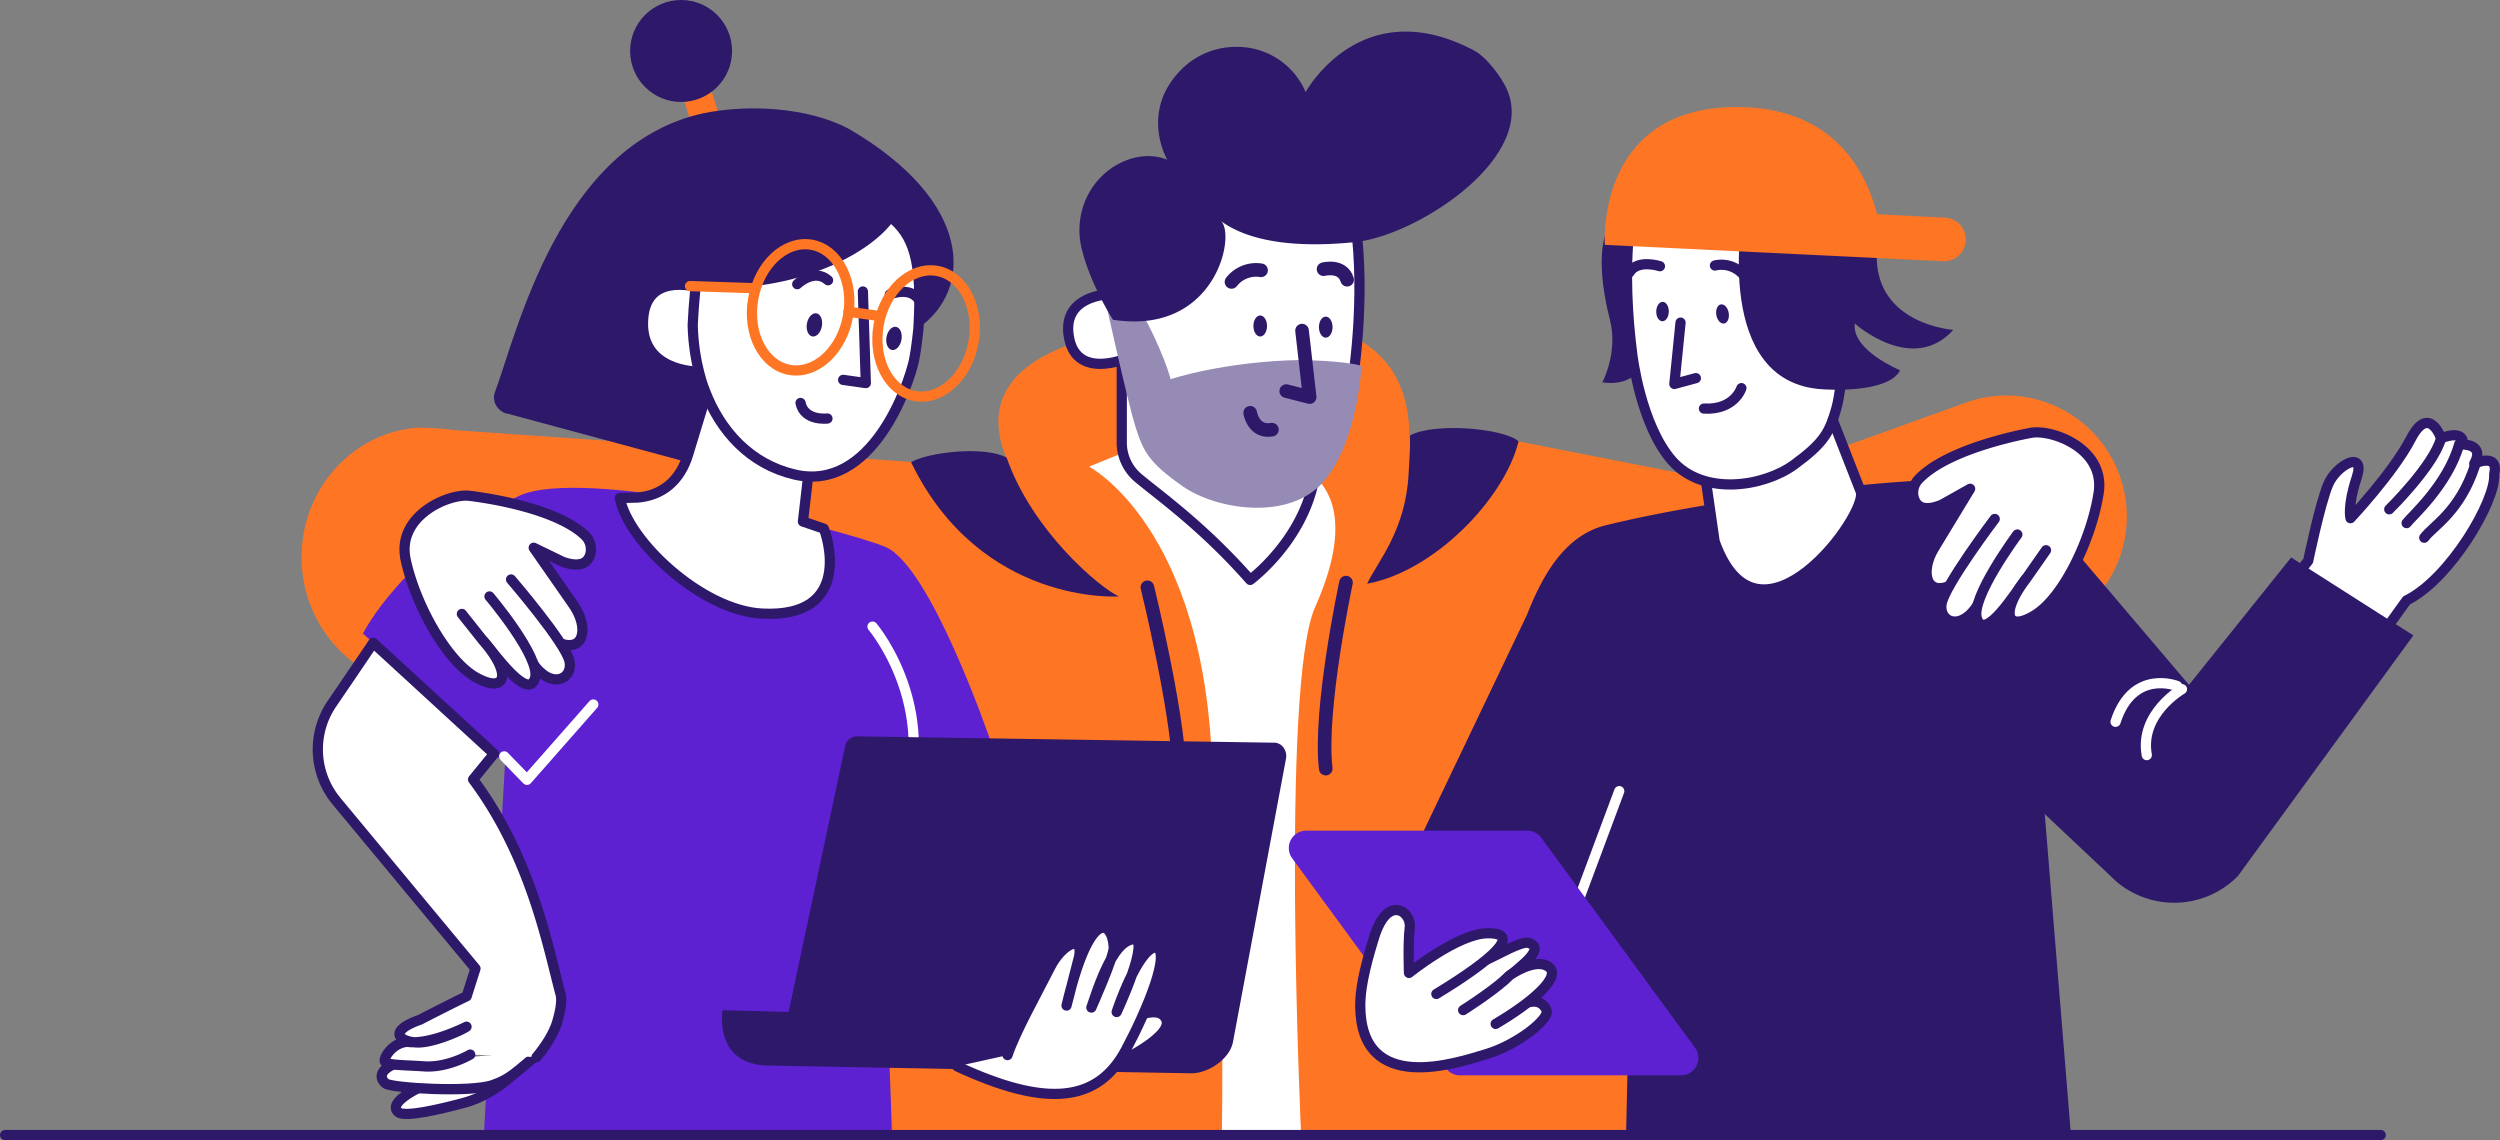<svg xmlns="http://www.w3.org/2000/svg" viewBox="0 0 1467.93 669.51"><rect x="0" y="0" width="1467.93" height="669.51" fill="#808080" stroke="none"/><defs><style>.cls-1{fill:#fe7624;}.cls-10,.cls-2,.cls-3{fill:#fff;}.cls-10,.cls-3,.cls-5,.cls-7{stroke:#2e186a;}.cls-10,.cls-11,.cls-3,.cls-5,.cls-7,.cls-8{stroke-linecap:round;stroke-linejoin:round;}.cls-11,.cls-3,.cls-7,.cls-8{stroke-width:6px;}.cls-4{fill:#2e186a;}.cls-11,.cls-5,.cls-7,.cls-8{fill:none;}.cls-5{stroke-width:8px;}.cls-6{fill:#968bb4;}.cls-8{stroke:#fff;}.cls-9{fill:#5d21d1;}.cls-10{stroke-width:6.06px;}.cls-11{stroke:#fe7624;}</style></defs><g id="Layer_2" data-name="Layer 2"><g id="solid"><g id="developer"><g id="body"><path class="cls-1" d="M1178.2,232.23a70.71,70.71,0,0,0-26.1,5v0l-131.44,47.29L891.27,259.12H827.63c.21-37-13.65-93.57-166.06-65.36-78.08,13.85-84.52,48.38-67.77,81.56L265.51,252.46c-4.79-1-19.36-1.4-19.36-1.4-38.53,2.42-69.06,35.55-69.06,76.08,0,38.3,27.26,70,62.78,75.41l-1.17,28.22,273.52,6.29L496.7,669.51l471.41-4.77L919.67,395.47l247-11.49-1.08-10.81a71,71,0,1,0,12.59-140.94Z"/><path id="t-shirt" class="cls-2" d="M660.55,265.4,639.47,274s68.07,35.29,72.31,177.33c7.87,91.3,5.66,215.78,5.66,215.78l46.55-.51s-12.3-264.25,8.19-310.09,10.43-66.8.21-76.39S660.55,265.4,660.55,265.4Z"/><path id="neck" class="cls-3" d="M658.67,208.46v50.63a27.11,27.11,0,0,0,9.68,21.55c12,10.09,38.06,28.4,65.71,59.86,0,0,43.08-31.66,38.61-81.06Z"/><path id="shadow" class="cls-4" d="M827.93,255.69l0,3.43c0,6.89-.57,13.11-.78,18-1.46,34-17.94,52.07-24.44,65.64,39.75-7.31,80.85-50.26,88.94-83.61C883.47,251.6,842.46,247.81,827.93,255.69Z"/><path id="shadow_II" data-name="shadow II" class="cls-4" d="M656.94,350.18c-11.68-5.37-51-38.77-65.88-81.48-12.87-7-45.67-3.3-56.11,2.67C575.83,355.75,657,350.3,656.94,350.18Z"/><path id="string_II" data-name="string II" class="cls-5" d="M673.71,344.84s17.57,71.75,18.65,106.47"/><path id="string" class="cls-5" d="M790.33,342.09s-16,74.72-11.89,109.22"/></g><g id="head"><path id="ear" class="cls-3" d="M651.05,172.82s-28.34.55-23.26,25.91,36.38,10.69,36.38,10.69l-4.19-36Z"/><path id="face" class="cls-3" d="M731.78,92.88c7.47-.62,58.64-3.84,64.23,38.85s-.44,89.82-5.17,111.34-102.69,11.55-108.24,9.64-12.15-8.42-12.15-8.42L657,178.73S651.55,99.54,731.78,92.88Z"/><path id="beard" class="cls-6" d="M666.55,178.18c4.79,4.7,17.64,31.82,20.78,44.47,0,0,31.81-10.63,77.38-11.28,0,0,24.84.5,34.75,3.42,0,0-2.15,44.77-22.29,68s-62.74,16.7-82.71,2.76-23.28-20.59-27.91-35.5-16.84-70.52-16.84-70.52Z"/><path id="hair" class="cls-4" d="M653.52,187.75s-13.31-20.61-18.45-42c-4.83-20.14,4.53-41.24,23.17-50.26,15.6-7.55,27.17-1.63,27.17-1.63s-16.56-28.18,8.28-53.08a45.24,45.24,0,0,1,33.24-13.25,43.59,43.59,0,0,1,39.7,26.54s32.48-59.66,99-24.35c6.72,3.56,14.28,13.49,17.9,20.17,22,40.51-50.47,88.51-88.2,92.3-41.42,4.17-65.67-2.69-79-12.83C726.29,135.31,715.13,197.29,653.52,187.75Z"/><path id="mouth" class="cls-5" d="M734.07,242.37s1.88,11.83,12.76,9.91"/><polyline id="nose" class="cls-5" points="764.52 194.13 768.99 233.15 755.24 229.63"/><ellipse id="eye_II" data-name="eye II" class="cls-4" cx="778.44" cy="192.08" rx="4" ry="6.18"/><ellipse id="eye" class="cls-4" cx="739.96" cy="191.41" rx="4" ry="6.18"/><path id="brow_II" data-name="brow II" class="cls-5" d="M723.11,165.53a18.29,18.29,0,0,1,17.34-6.82"/><path id="brow" class="cls-5" d="M777.15,158.06s11.08-2.88,13.85,6.18"/></g></g><g id="man"><g id="hand"><path class="cls-3" d="M1335.86,353.61l19.44-24.29s6.86-33.2,11.69-44.8,22.33-20.85,16.78-4.06-3.63,23.81-3.63,23.81,25-26.59,35.47-46.7c10.72-20.58,17.73-.27,17.73-.27s13.76-5.74,12.77,3.69c0,0,13.13-.17,6.7,11.21,0,0,14.76-6.73,11.7,6.28,1.19,15.24-25.73,61.35-51.45,74.06l-10.21,14.18-12.3,18.8"/><path class="cls-3" d="M1402.9,299.05s26.11-25.61,30.44-41.75"/><path class="cls-3" d="M1413.09,307.16c2.45-3.42,24.22-22.32,30.9-46.39"/><path class="cls-3" d="M1423.45,315.73c5.19-7,20.94-15.15,29.9-42.75"/></g><path id="shirt" class="cls-4" d="M814,533.82,896.6,361c9-23,22.15-46.63,46.13-52.54,55.86-13.75,144.67-25.54,211.21-27.57a57.45,57.45,0,0,1,46.84,21.77l84.53,99.46,60-74.8,71.75,45.77-103,141.26a52.46,52.46,0,0,1-71.44,3.21l-42-39.57L1216,666.47H954.78l1.06-47.71Z"/><g id="man-2" data-name="man"><path id="neck-2" data-name="neck" class="cls-3" d="M1092.54,288.57l-22.74-58.08-69.25,44.13,6.24,43.37C1032.7,390.55,1097.54,301.34,1092.54,288.57Z"/><g id="head-2" data-name="head"><path id="hair_back" data-name="hair back" class="cls-4" d="M958.41,127.9s62.3,30.9,37.44,68.43c0,0-11.19,15.77-22,14,0,0,6.43-13.06-3.09-18.53,0,0,1,37.14-29.92,32.71,0,0,9.42-17.45,4.46-36.7C935,147.61,941.94,122.15,958.41,127.9Z"/><path id="face-2" data-name="face" class="cls-3" d="M1085.69,173.86s4-73.08-70-78.21c-6.89-.48-54.12-2.8-58.74,36.63-3.08,26.34-1.35,54.43,1.52,76.08,0,.12,4.8,41,23.24,62.09s54,15.41,71.88,2.31,20.71-19.27,24.69-33.08,7.39-65.67,7.39-65.67Z"/><polyline id="nose-2" data-name="nose" class="cls-7" points="986.77 189.42 983.14 225.45 995.77 222.03"/><ellipse id="eye_II-2" data-name="eye II" class="cls-4" cx="976.21" cy="182.94" rx="5.7" ry="3.69" transform="translate(774.03 1155.35) rotate(-88.87)"/><ellipse id="eye-2" data-name="eye" class="cls-4" cx="1011.41" cy="184.31" rx="3.69" ry="5.7" transform="translate(-16.58 172.01) rotate(-9.64)"/><path id="brow_II-2" data-name="brow II" class="cls-7" d="M1023.36,161.05a16.89,16.89,0,0,0-16.39-5.16"/><path id="brow-2" data-name="brow" class="cls-7" d="M974.67,156.32s-13.19-4.41-18,3.77"/><path id="hair_front" data-name="hair front" class="cls-4" d="M1023.22,125.93s-17.87,99.17,47.26,102.67c0,0,38,2.88,45.23-11.18,0,0-28.51-11.67-26.64-27.46,0,0,33.77,30.33,57.86,3.72,0,0-44.94-2.94-45-43.12C1101.89,121.74,1030.76,101.81,1023.22,125.93Z"/><path id="cap" class="cls-1" d="M1141.79,127.79l-39.63-2c-6.67-25.91-25.76-62-80.31-62.91-85.23-1.36-79.55,80.88-79.55,80.88l198.2,9.59a12.8,12.8,0,1,0,1.29-25.56Z"/><path id="mouth-2" data-name="mouth" class="cls-7" d="M1022.5,227.9s-4.08,13-22,12"/></g></g><g id="lines"><line class="cls-8" x1="901.61" y1="596.24" x2="950.77" y2="464.53"/><path class="cls-8" d="M1281.19,404.66s-25.08,14.38-20.66,38.73"/><path class="cls-8" d="M1278.39,402.82s-26-10.52-36.19,21"/></g><g id="hand_with_tablet" data-name="hand with tablet"><path id="tablet" class="cls-9" d="M987.05,631.4H857.21a10.19,10.19,0,0,1-8.22-4.17L758.72,503.94a10.19,10.19,0,0,1,8.22-16.2H896.79a10.18,10.18,0,0,1,8.21,4.17L995.27,615.2A10.19,10.19,0,0,1,987.05,631.4Z"/><g id="hand-2" data-name="hand"><path class="cls-2" d="M862.82,556.33s-29.6,24.09-30.1,24.53,31.91,35.65,31.91,35.65l33.73-34.72Z"/><path class="cls-3" d="M872.8,563.48c5-1.81,20.67-11.5,25.17-9.76,9.32,3.6-4.39,13-14.27,21.6"/><path class="cls-3" d="M885.07,594.79s17.56-13.83,23-1.68c2.24,5-17,20.34-35.21,25.8-17.4,5.22-74,24.63-74.16-28.52,0-8.72,2-20.34,8.23-40.32,8-25.34,22-14.62,20.85-5.44s-.46,26.65-.46,26.65S855.82,548.41,873,548c21.11-.57,4.42,14.94-29.62,35.63"/><path class="cls-3" d="M859.12,593.11s14.71-9.23,24.58-17.79l2.65-2.58s15-10.79,23-5-10.3,21.22-31.14,33.46"/></g></g></g><g id="woman"><path id="shirt-2" data-name="shirt" class="cls-9" d="M296.51,448.49,213.13,372s23.41-47.66,91.27-80.66c37.16-18.06,188.93,18.61,215.57,29.85s61.57,113.68,61.57,113.68l-45.85,15.88s-22,50.45-20.08,58.15c3.63,14.83,8.21,159.37,8.21,159.37H284Z"/><g id="lines-2" data-name="lines"><path class="cls-8" d="M512.32,367.92s48.33,57,8.52,126.79"/><polyline class="cls-8" points="348.37 413.66 309.44 457.89 296.04 444.11"/></g><g id="arm"><path class="cls-3" d="M312.84,617.9s-15.35,23-40.57,29.69c-15,4-34.93,8.67-38.54,5.37-6.75-6.17,14.8-15.47,18-17.19"/><path class="cls-10" d="M254.68,622.62c-20.86-2.85-36.62,6.35-28.27,13.55,3.14,2.7,50,5.53,63,.94,10.06-3.56,12.82-6.84,28.93-20.34"/><path class="cls-3" d="M315.06,620.68c6-7.28,9.77-13.75,11.74-19.46,0,0,3.9-11.71,2.39-17.31-7.34-27.17-16.91-80-51.4-126.25l12.3-15.06-70.95-65.12c-8.79,13-17.16,25.34-24.22,35.67a47.63,47.63,0,0,0,2.69,57.3l81.57,98.25L274,585c-7.73,3.64-27.4,13.76-27.4,13.76-21.3,7.58-9.78,13.9.18,13.32s25.12-7.64,27.15-9.23c0,0-21.37,10.87-34.4,8.9-8.46.2-14,8.57-13.62,11.18s9.8,2.33,23.37,3.22,26.81-6.93,26.81-6.93"/></g><path id="laptop" class="cls-4" d="M424.27,593.15l38.78,1.05,33.18-156a7,7,0,0,1,6.75-5.84l245.32,3.73c4.48.07,7.78,4.77,6.76,9.6L723.92,612.08c-2.17,10.29-15.17,18.29-24.46,18.13-60.27-1-241.09-4.44-248.19-4.54C418.69,625.17,424.27,593.15,424.27,593.15Z"/><g id="hand-3" data-name="hand"><path class="cls-3" d="M658.44,601s21.73-13.19,26.33-2.36S652,626.11,652,626.11"/><path class="cls-3" d="M562,626.11c52.6,24.5,82.59,21.2,99.09-9.65,12.31-23,27.35-58.94,17.23-60.23-10.63,1.41-22.65,38-22.65,38s20.66-44.06,9.65-42.74c-8.53,1.19-15.66,13-24.5,40.12,0,0,13.38-29.88,13.14-35.36-.69-15.54-13.84-24.2-27.72,34.19l7.43-28.93c2.3-13.25-10.27-7.05-17.09,6.52-7.29,14.51-20.3,37.54-25,51.5"/></g><g id="head-3" data-name="head"><g id="hair-2" data-name="hair"><g id="ponytail"><rect class="cls-1" x="404.43" y="51.56" width="17" height="29.92" transform="translate(827.33 9.94) rotate(163.07)"/><circle class="cls-4" cx="399.92" cy="29.93" r="29.93"/></g><path id="hair-3" data-name="hair" class="cls-4" d="M412.92,66.52c26.34-5.38,60.92-3.68,85.26,9,73.63,42.66,73.27,94.72,41.1,117.08h0c2.39-40.21-3.11-56.2-16.55-67-15.69,22.45-70.14,43.73-114.46,39.18h0c0-.16-4.17,39.84-.31,40,.44,2.44,6,24.64,6,24.64l-10.51,41.93L298.42,243c-5.95-.82-9.89-7.23-7.82-12.72C303.52,195.9,328.23,85.08,412.92,66.52Z"/></g><path id="neck-3" data-name="neck" class="cls-3" d="M475.51,271.1l-4.05,35.14,12.21,4.13c1.72,3.42,18,52.77-36.34,49.91-35.41-1.87-78.74-42.72-83.38-67.89l10.34-.23c15.27-1.27,25.3-10.62,29.76-25.28l12.17-40Z"/><path id="ear-2" data-name="ear" class="cls-3" d="M415.53,217.63l-6,.53s-34.73.15-31.82-31.74c2.21-24.19,25.87-20,37.17-16.57"/><path id="face-3" data-name="face" class="cls-3" d="M539.28,192.64h0c2.39-40.21-3.1-54.67-16.53-65.44-15.45,22.09-64,43.5-113.39,37.79-1.72,5.38-.3.57-1.25,6.6-.58,6.3-1.14,13.44-1.38,19.49.63,23.06,7.2,38.36,7.2,38.36v0c9,23.65,26.53,43.07,52.61,49.18,45.52,10.65,67-52.57,70.08-66.84,1.52-7.08,2.69-19.18,2.69-19.18Z"/><polyline id="nose-3" data-name="nose" class="cls-7" points="495.07 223.05 508.38 224.93 506.66 171.15"/><path id="brow_II-3" data-name="brow II" class="cls-7" d="M468.11,166.86s9.84-9.57,18.11-2.3"/><path id="mouth-3" data-name="mouth" class="cls-7" d="M485.86,245.74s-13.62,1.66-15.81-9.14"/><path id="brow-3" data-name="brow" class="cls-7" d="M522.5,172.88s12.59-5.47,17.76,4.25"/><ellipse id="eye_II-3" data-name="eye II" class="cls-4" cx="478.16" cy="190.75" rx="6.9" ry="4.46" transform="translate(207.46 628.63) rotate(-80.02)"/><ellipse id="eye-3" data-name="eye" class="cls-4" cx="524.88" cy="198.69" rx="6.9" ry="4.46" transform="translate(238.27 681.21) rotate(-80.02)"/><g id="glasses"><ellipse class="cls-11" cx="470.11" cy="180.46" rx="37.3" ry="28.3" transform="translate(212.72 613.26) rotate(-80.26)"/><ellipse class="cls-11" cx="543.78" cy="195.82" rx="37.3" ry="28.3" transform="translate(258.78 698.62) rotate(-80.26)"/><line class="cls-11" x1="515.78" y1="185.47" x2="498.18" y2="183.05"/><line class="cls-11" x1="443.44" y1="169.24" x2="405.16" y2="167.98"/></g></g></g><g id="hands_developer" data-name="hands developer"><g id="hand_II" data-name="hand II"><polygon class="cls-2" points="285.81 390.96 337.56 373.61 308.74 316.26 250.99 346.38 285.81 390.96"/><path class="cls-3" d="M313.38,321.63s17.8,25.49,23.4,33.62c9,13.1,6.46,28.12-8.54,22.23"/><path class="cls-3" d="M300.08,340.24s32,37.22,34.3,47.93-11,17.34-22,.58"/><path class="cls-3" d="M287.4,350.21s30.35,35.88,26.74,48c-4.05,13.59-23.34-13.88-30.26-21.8"/><path class="cls-3" d="M313.38,321.63l16.35,7.92a14,14,0,0,0,1.39.57c10.18,3.34,14-.13,15.35-4.17a11.39,11.39,0,0,0-3.29-11.84c-19.2-17.79-67.75-23-67.75-23-11.85-1.37-42.85,11.61-37.2,37.69s24,59.34,41.35,69,21.43-1.73,4.3-21.37c-.22-.26-12.68-15.94-12.68-15.94"/></g><g id="hand-4" data-name="hand"><polygon class="cls-2" points="1188.68 354.42 1135.93 340.35 1161.1 281.3 1220.62 307.74 1188.68 354.42"/><path class="cls-3" d="M1156.8,287s-16.16,26.56-21.24,35c-8.2,13.64-4.68,28.46,9.92,21.65"/><path class="cls-3" d="M1171.25,304.7s-29.62,39.15-31.23,50,12,16.61,22-.8"/><path class="cls-3" d="M1184.53,313.85s-28,37.71-23.68,49.56c4.89,13.31,22.43-15.32,28.83-23.66"/><path class="cls-3" d="M1156.8,287,1141,295.89a13.94,13.94,0,0,1-1.35.65c-10,4-14,.76-15.58-3.19a11.39,11.39,0,0,1,2.54-12c18.05-19,66.17-27.23,66.17-27.23,11.74-2.11,43.49,8.9,39.49,35.28s-20.22,60.74-36.94,71.44-21.49-.38-5.63-21.06c.21-.27,11.66-16.7,11.66-16.7"/></g></g><line id="line" class="cls-3" x1="3" y1="666.47" x2="1397.89" y2="666.47"/></g></g></svg>